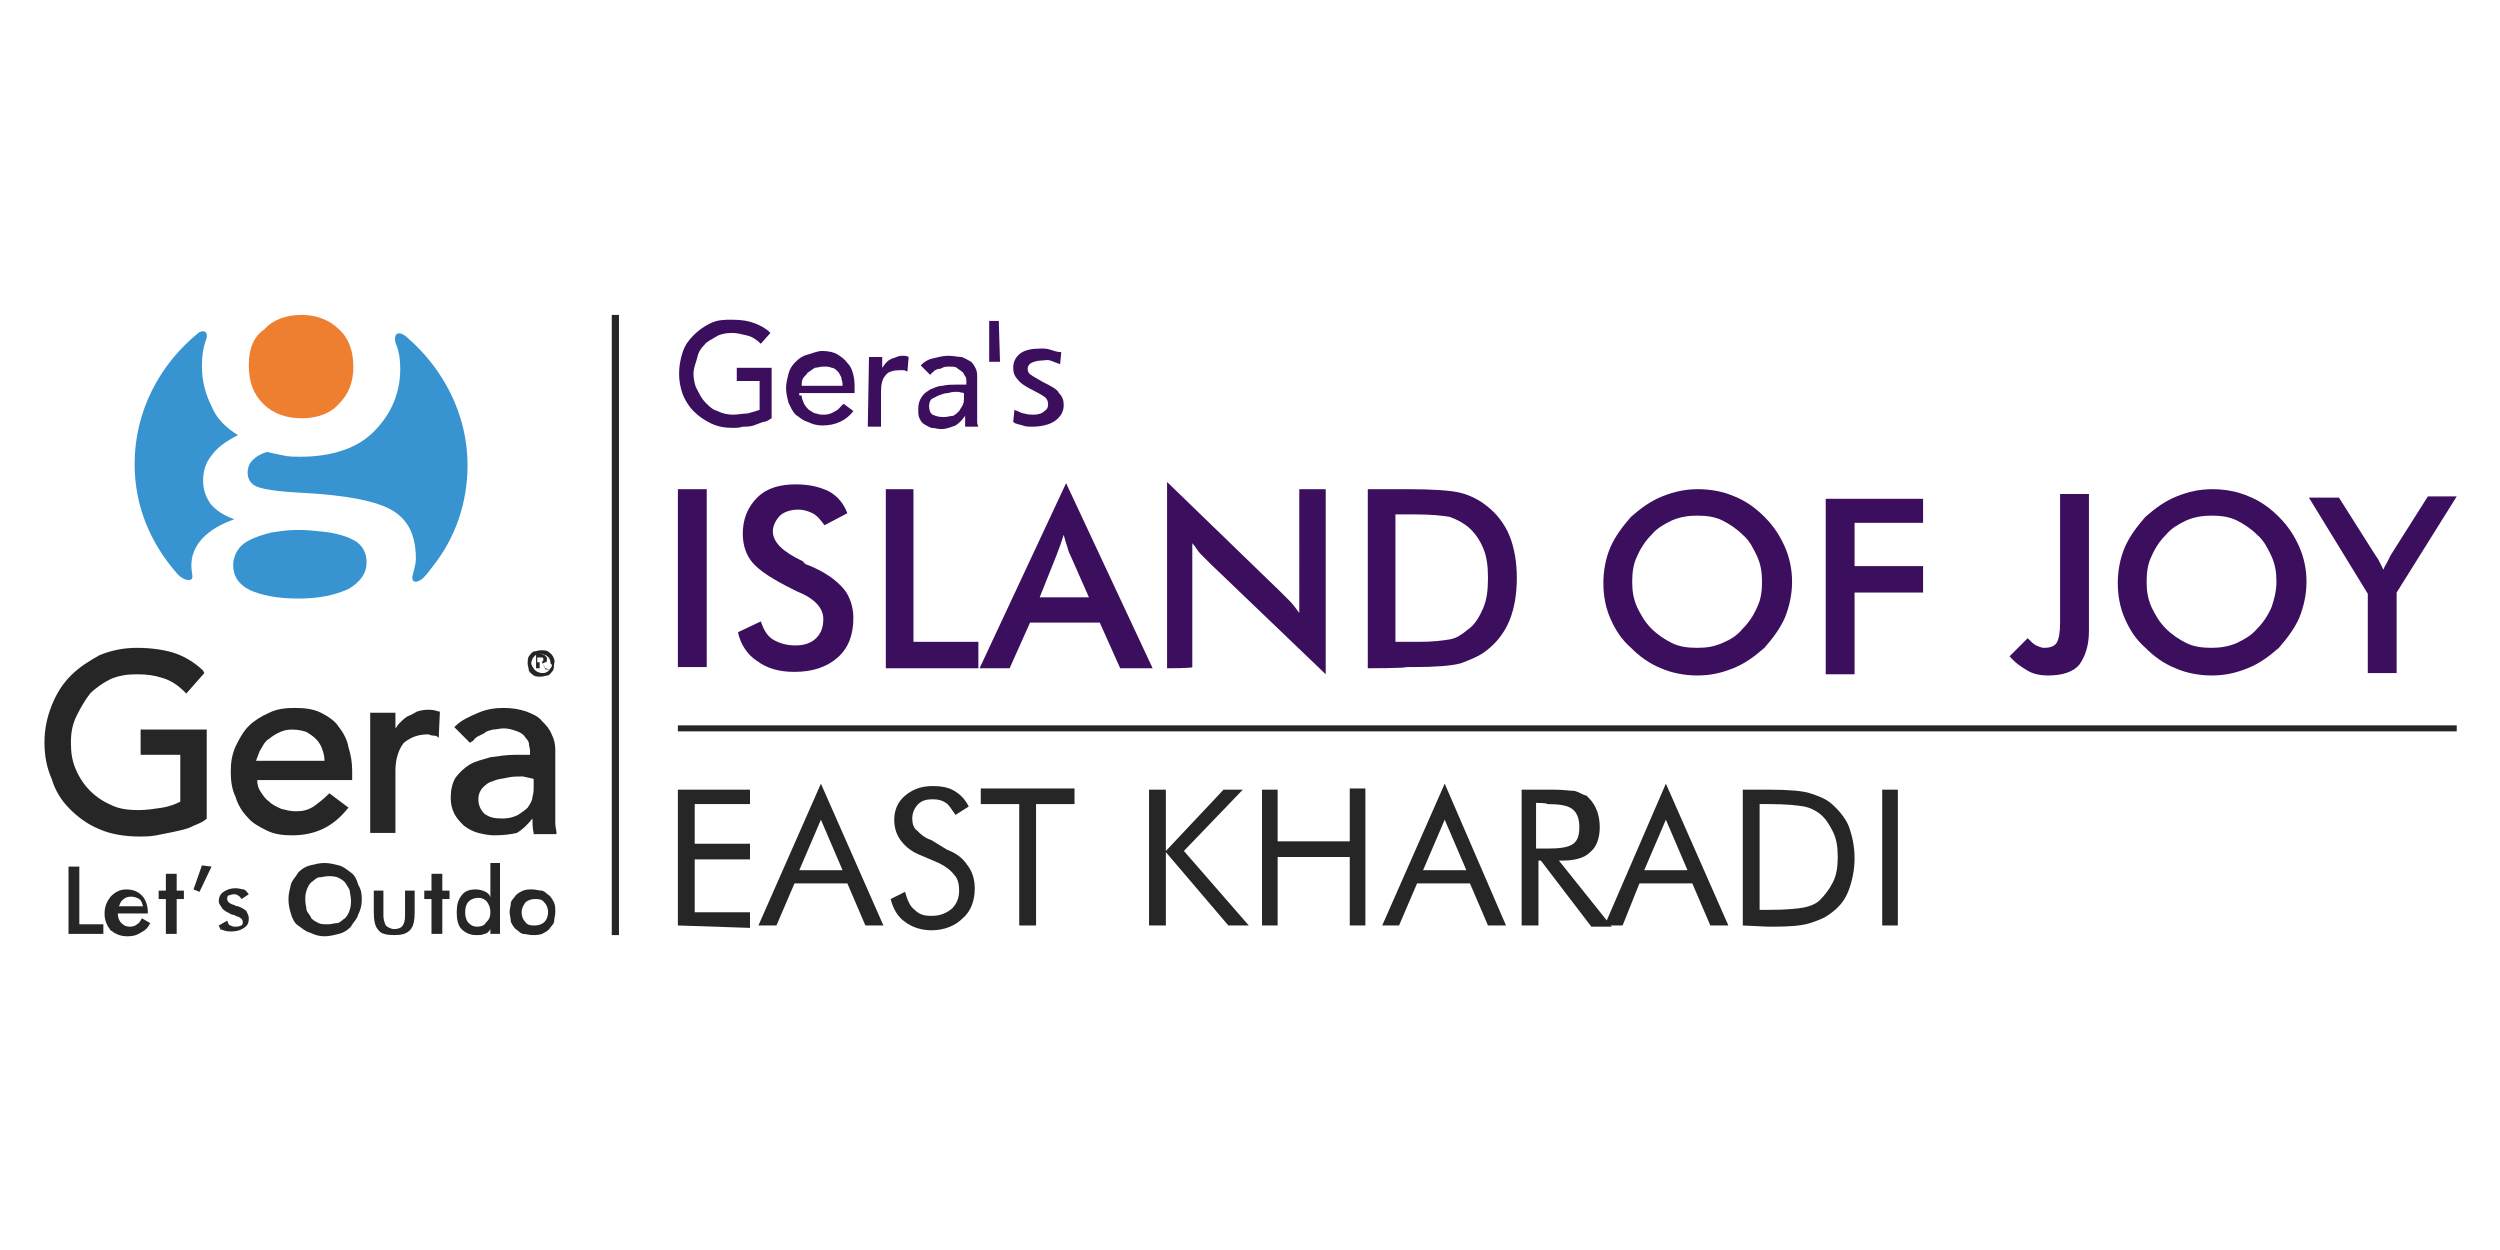 <?xml version="1.0" encoding="utf-8"?>
<!-- Generator: Adobe Illustrator 25.4.1, SVG Export Plug-In . SVG Version: 6.00 Build 0)  -->
<svg version="1.1" id="Layer_1" xmlns="http://www.w3.org/2000/svg" xmlns:xlink="http://www.w3.org/1999/xlink" x="0px" y="0px"
	 viewBox="0 0 208 104" style="enable-background:new 0 0 208 104;" xml:space="preserve">
<style type="text/css">
	.st0{fill:#EE7F30;}
	.st1{fill:#3794D1;}
	.st2{fill:#262626;}
	.st3{fill:#3B0E5E;}
	.st4{fill-rule:evenodd;clip-rule:evenodd;fill:#262626;}
	.st5{fill-rule:evenodd;clip-rule:evenodd;fill:#3B0E5E;}
	.st6{fill:none;stroke:#262626;stroke-width:0.5;stroke-miterlimit:10;}
</style>
<g>
	<g>
		<g>
			<path class="st0" d="M20.7,30.4c0,1.4,0.4,2.4,1.2,3.2c0.8,0.8,1.9,1.2,3.2,1.2c1.3,0,2.4-0.4,3.1-1.2c0.8-0.8,1.2-1.8,1.2-3.1
				c0-1.3-0.4-2.4-1.2-3.1c-0.8-0.8-1.9-1.2-3.1-1.2c-1.3,0-2.4,0.4-3.1,1.2C21.1,28,20.7,29,20.7,30.4"/>
			<path class="st1" d="M22.6,44.3c-1.2,0.3-1.9,0.6-2.4,1c-0.5,0.4-0.8,1.1-0.8,1.7c0,0.9,0.4,1.6,1.4,2.1c0.9,0.4,2.2,0.7,4,0.7
				s3.1-0.3,4.2-0.8c1-0.6,1.5-1.3,1.5-2.2c0-0.8-0.3-1.3-0.8-1.7c-0.6-0.4-1.7-0.8-3.2-0.9C24.9,44,23.8,44.1,22.6,44.3"/>
			<path class="st1" d="M33.9,28.1c3,2.6,5,6.4,5,10.6c0,3.1-1,6-2.8,8.3c-0.3,0.4-0.6,0.8-0.9,1.1c-0.1,0.1-0.4,0.3-0.6,0.3
				c-0.2,0-0.3-0.1-0.3-0.4c0.1-0.5,0.3-1,0.3-1.5c0-1.9-0.6-3.2-1.9-4c-1.3-0.8-3.8-1.3-7.6-1.5c-2-0.1-3.2-0.3-3.7-0.5
				s-0.8-0.6-0.8-1.2c0-0.3,0.1-0.7,0.4-1c0.3-0.3,0.6-0.5,1.2-0.7c0.4,0.1,1,0.2,1.4,0.3s1,0.1,1.4,0.1c2.4,0,4.5-0.6,5.9-1.9
				c1.4-1.3,2.4-3.1,2.4-5.4c0-0.8-0.1-1.5-0.4-2.2C32.7,27.5,33.4,27.6,33.9,28.1"/>
			<path class="st1" d="M16.5,27.7c0.1-0.1,0.8-0.4,0.7,0.4c-0.3,0.8-0.4,1.5-0.4,2.4c0,1.2,0.3,2.3,0.8,3.3c0.4,1,1.2,1.8,2.2,2.4
				c-1,0.5-1.8,1.1-2.2,1.7c-0.5,0.6-0.7,1.3-0.7,2.1c0,0.7,0.2,1.3,0.6,1.9c0.4,0.5,1.1,1,2,1.3c-2,0.7-4,2.1-3.5,4.6
				c0,0.1,0,0.1,0,0.1c0.1,0.5-0.6,0.5-1.2-0.1c-2.3-2.6-3.6-5.7-3.6-9.2C11.2,34.2,13.3,30.3,16.5,27.7"/>
		</g>
		<g>
			<g>
				<path class="st2" d="M11.6,69.6c-1.2,0-2.4-0.2-3.3-0.6c-1-0.4-1.8-1-2.5-1.7c-0.7-0.7-1.2-1.5-1.5-2.5c-0.4-0.9-0.6-1.9-0.6-3
					s0.2-2.1,0.6-3.1c0.4-1,0.9-1.8,1.6-2.5c0.7-0.7,1.5-1.2,2.4-1.7c1-0.4,2-0.6,3.1-0.6c1.3,0,2.5,0.2,3.3,0.5
					c0.8,0.3,1.6,0.8,2.2,1.4L17,56l-1.5,1.7l-0.1-0.1c-0.6-0.6-1.2-1-1.9-1.2c-0.6-0.2-1.3-0.3-2.1-0.3c-0.8,0-1.5,0.1-2.2,0.4
					c-0.6,0.3-1.2,0.7-1.7,1.2c-0.4,0.5-0.8,1.2-1.1,1.8C6,60.3,5.9,61,5.9,61.8c0,0.8,0.1,1.5,0.4,2.2c0.3,0.7,0.7,1.3,1.2,1.8
					c0.5,0.5,1.1,0.9,1.8,1.2c0.6,0.3,1.4,0.4,2.2,0.4c0.7,0,1.3-0.1,2-0.2c0.6-0.1,1.1-0.3,1.5-0.5v-3.9h-3.3v-2.1h5.5v7.4
					l-0.1,0.1c-0.4,0.3-0.8,0.4-1.2,0.6c-0.4,0.2-1,0.3-1.4,0.4c-0.5,0.1-1,0.2-1.5,0.3C12.5,69.6,12,69.6,11.6,69.6"/>
				<path class="st2" d="M24.3,69.5c-0.8,0-1.5-0.1-2.1-0.4S21,68.5,20.6,68c-0.4-0.4-0.8-1-1-1.7c-0.3-0.6-0.4-1.3-0.4-2.1
					c0-0.8,0.1-1.4,0.4-2.1c0.3-0.6,0.6-1.2,1.1-1.7c0.4-0.4,1-0.8,1.7-1.1c0.6-0.3,1.3-0.4,2.1-0.4c0.9,0,1.6,0.1,2.2,0.4
					s1.2,0.7,1.5,1.2c0.4,0.5,0.7,1.1,0.8,1.7c0.2,0.6,0.3,1.3,0.3,1.9v0.8h-7.9c0,0.4,0.1,0.7,0.3,1c0.2,0.3,0.4,0.6,0.7,0.8
					c0.3,0.3,0.6,0.4,1,0.6c0.4,0.1,0.8,0.2,1.2,0.2c0.6,0,1-0.1,1.5-0.4c0.4-0.3,0.8-0.6,1.2-1l0.1-0.1l1.6,1.2l-0.1,0.1
					C27.7,68.8,26.2,69.5,24.3,69.5 M21.3,63.3H27c0-0.4-0.1-0.7-0.2-1c-0.1-0.3-0.3-0.6-0.5-0.8c-0.3-0.3-0.5-0.4-0.8-0.6
					c-0.3-0.1-0.7-0.2-1.2-0.2s-0.8,0.1-1.2,0.3c-0.4,0.2-0.6,0.4-0.9,0.6c-0.3,0.3-0.4,0.6-0.6,0.9C21.5,62.8,21.4,63,21.3,63.3z"
					/>
				<path class="st2" d="M32.9,69.3h-2.1v-10h2.1v1.3c0.1-0.1,0.2-0.3,0.3-0.4c0.2-0.2,0.4-0.4,0.7-0.6c0.3-0.1,0.6-0.3,0.8-0.4
					c0.6-0.2,1.3-0.2,1.8,0h0.1l-0.1,2.2l-0.1-0.1c-0.1-0.1-0.3-0.1-0.4-0.1c-0.1,0-0.3-0.1-0.4-0.1c-0.9,0-1.5,0.3-2,0.7
					c-0.4,0.5-0.7,1.3-0.7,2.3L32.9,69.3L32.9,69.3z"/>
				<path class="st2" d="M41.1,69.5c-0.4,0-0.9-0.1-1.3-0.2c-0.4-0.1-0.8-0.3-1.2-0.6c-0.3-0.3-0.6-0.6-0.8-1s-0.3-0.8-0.3-1.3
					c0-0.6,0.1-1.2,0.4-1.7c0.3-0.4,0.7-0.8,1.2-1.1c0.5-0.3,1.1-0.4,1.7-0.6c0.7-0.1,1.4-0.2,2.1-0.2h1.2v-0.3
					c0-0.3-0.1-0.4-0.1-0.7c-0.1-0.3-0.3-0.4-0.4-0.6c-0.2-0.2-0.4-0.3-0.7-0.4c-0.3-0.1-0.6-0.2-1-0.2c-0.3,0-0.6,0.1-0.9,0.1
					c-0.3,0.1-0.5,0.1-0.7,0.3c-0.2,0.1-0.4,0.2-0.6,0.3c-0.1,0.1-0.2,0.1-0.3,0.3l-0.3,0.2l-1.3-1.3l0.1-0.1
					c0.5-0.5,1.2-0.8,1.9-1.1c0.7-0.3,1.4-0.4,2.1-0.4c0.7,0,1.3,0.1,1.9,0.3c0.5,0.2,1,0.4,1.3,0.8c0.3,0.3,0.6,0.6,0.8,1.1
					c0.2,0.4,0.3,0.8,0.3,1.3v5.1c0,0.4,0,0.6,0,1c0,0.3,0.1,0.6,0.1,0.8v0.1h-1.9v-0.1c-0.1-0.4-0.1-0.8-0.1-1.2
					c-0.4,0.5-0.8,0.9-1.3,1.2C42.6,69.4,41.9,69.5,41.1,69.5 M43.5,64.6c-0.4,0-0.9,0-1.3,0.1c-0.4,0.1-0.8,0.1-1.2,0.3
					c-0.4,0.1-0.6,0.3-0.9,0.6c-0.2,0.3-0.3,0.5-0.3,0.9c0,0.5,0.2,0.9,0.5,1.2c0.4,0.3,0.8,0.4,1.5,0.4c0.5,0,0.9-0.1,1.3-0.3
					c0.3-0.2,0.6-0.4,0.8-0.6c0.2-0.3,0.4-0.6,0.4-0.9c0.1-0.3,0.1-0.6,0.1-1v-0.5L43.5,64.6L43.5,64.6z"/>
				<path class="st2" d="M45,55.1h-0.3v-0.4h0.2c0.1,0,0.1,0,0.2,0c0.1,0,0.1,0.1,0.1,0.1v0.1c0,0.1,0,0.1-0.1,0.1
					C45.2,55.1,45.1,55.1,45,55.1 M45.4,55.6c-0.1-0.1-0.1-0.2-0.2-0.3c0,0-0.1-0.1-0.1-0.1c0.1,0,0.2-0.1,0.3-0.1s0.1-0.1,0.1-0.3
					c0-0.1,0-0.1-0.1-0.2s-0.1-0.1-0.1-0.1c-0.1,0-0.2-0.1-0.3-0.1h-0.4v1.2h0.3v-0.5h0.1c0.1,0,0.1,0,0.1,0.1
					c0.1,0.1,0.1,0.1,0.2,0.3l0.1,0.2h0.3L45.4,55.6z"/>
				<path class="st2" d="M45.8,55.6c-0.1,0.1-0.2,0.3-0.3,0.3c-0.1,0.1-0.3,0.1-0.4,0.1c-0.2,0-0.3-0.1-0.4-0.1
					c-0.1-0.1-0.3-0.2-0.3-0.3c-0.1-0.1-0.2-0.3-0.2-0.4c0-0.2,0.1-0.3,0.1-0.4c0.1-0.1,0.2-0.3,0.3-0.3c0.1-0.1,0.3-0.1,0.4-0.1
					c0.1,0,0.3,0.1,0.4,0.1c0.1,0.1,0.3,0.2,0.3,0.3c0.1,0.1,0.1,0.3,0.1,0.4C46,55.3,45.9,55.5,45.8,55.6 M46,54.6
					c-0.1-0.2-0.3-0.3-0.4-0.4c-0.2-0.1-0.4-0.1-0.6-0.1c-0.2,0-0.4,0.1-0.6,0.1c-0.2,0.1-0.3,0.3-0.4,0.4c-0.1,0.2-0.1,0.4-0.1,0.6
					s0.1,0.4,0.1,0.6c0.1,0.2,0.3,0.3,0.4,0.4c0.2,0.1,0.4,0.1,0.6,0.1c0.2,0,0.4-0.1,0.6-0.1c0.2-0.1,0.3-0.3,0.4-0.4
					c0.1-0.2,0.1-0.4,0.1-0.6C46.2,55,46.1,54.8,46,54.6z"/>
			</g>
			<g>
				<polygon class="st2" points="16.1,74 16.8,72 17.6,72.1 16.6,74.2 				"/>
				<g>
					<polygon class="st2" points="5.7,77.7 5.7,72.1 6.6,72.1 6.6,76.9 8.6,76.9 8.6,77.7 					"/>
					<path class="st2" d="M11.9,75.4c-0.1-0.3-0.1-0.4-0.3-0.6c-0.2-0.1-0.4-0.2-0.7-0.2c-0.3,0-0.5,0.1-0.6,0.2
						C10,75,10,75.2,9.9,75.4H11.9z M12.7,76H9.8c0,0.3,0.1,0.6,0.3,0.8c0.2,0.2,0.4,0.3,0.7,0.3c0.3,0,0.5-0.1,0.6-0.2
						c0.2-0.1,0.3-0.3,0.4-0.5l0.7,0.4c-0.2,0.4-0.4,0.6-0.8,0.8c-0.3,0.2-0.6,0.3-1.1,0.3c-0.6,0-1-0.2-1.4-0.5
						c-0.3-0.4-0.5-0.8-0.5-1.4c0-0.6,0.2-1,0.5-1.4c0.4-0.4,0.8-0.6,1.3-0.6c0.6,0,1,0.2,1.3,0.5s0.5,0.8,0.5,1.4V76H12.7z"/>
					<polygon class="st2" points="13.8,77.7 13.8,74.8 13.2,74.8 13.2,74.1 13.8,74.1 13.8,72.7 14.7,72.7 14.7,74.1 15.3,74.1 
						15.3,74.8 14.7,74.8 14.7,77.7 					"/>
					<path class="st2" d="M18.2,77l0.7-0.4C19,76.8,19,77,19.2,77c0.1,0.1,0.3,0.1,0.5,0.1s0.3-0.1,0.4-0.1c0.1-0.1,0.1-0.2,0.1-0.3
						c0-0.2-0.2-0.4-0.6-0.5c-0.1-0.1-0.3-0.1-0.3-0.1c-0.4-0.2-0.6-0.3-0.8-0.5c-0.1-0.2-0.3-0.4-0.3-0.6c0-0.3,0.1-0.6,0.4-0.8
						c0.3-0.2,0.6-0.3,1-0.3c0.3,0,0.5,0.1,0.7,0.1c0.2,0.1,0.3,0.3,0.4,0.4l-0.6,0.4c-0.1-0.1-0.1-0.2-0.3-0.3
						c-0.1-0.1-0.3-0.1-0.4-0.1c-0.1,0-0.3,0.1-0.4,0.1c-0.1,0.1-0.1,0.2-0.1,0.3c0,0.2,0.2,0.4,0.6,0.5c0.1,0.1,0.3,0.1,0.3,0.1
						c0.3,0.1,0.6,0.3,0.7,0.4c0.1,0.2,0.2,0.4,0.2,0.6c0,0.4-0.1,0.6-0.4,0.8c-0.3,0.2-0.6,0.3-1.1,0.3c-0.4,0-0.6-0.1-0.9-0.2
						C18.5,77.5,18.3,77.3,18.2,77"/>
					<path class="st2" d="M29.2,74.9c0-0.3-0.1-0.6-0.1-0.8c-0.1-0.3-0.3-0.5-0.4-0.7c-0.2-0.2-0.4-0.3-0.6-0.4
						c-0.3-0.1-0.5-0.1-0.8-0.1s-0.5,0.1-0.8,0.1c-0.3,0.1-0.4,0.3-0.6,0.4c-0.2,0.2-0.3,0.4-0.4,0.7c-0.1,0.3-0.1,0.5-0.1,0.8
						c0,0.3,0.1,0.6,0.1,0.8c0.1,0.3,0.3,0.4,0.4,0.7c0.2,0.2,0.4,0.3,0.6,0.4s0.5,0.1,0.8,0.1s0.5-0.1,0.8-0.1
						c0.3-0.1,0.4-0.3,0.6-0.4c0.2-0.2,0.3-0.4,0.4-0.7C29.2,75.4,29.2,75.2,29.2,74.9 M30.1,74.9c0,0.4-0.1,0.8-0.3,1.2
						c-0.1,0.4-0.4,0.6-0.6,1c-0.3,0.3-0.6,0.5-1,0.6c-0.4,0.1-0.8,0.2-1.2,0.2s-0.8-0.1-1.2-0.3c-0.4-0.1-0.7-0.4-1-0.6
						s-0.5-0.6-0.6-1c-0.1-0.3-0.2-0.7-0.2-1.2c0-0.4,0.1-0.8,0.2-1.2c0.1-0.4,0.4-0.6,0.6-1c0.3-0.3,0.6-0.5,1-0.6
						c0.4-0.1,0.8-0.2,1.2-0.2s0.8,0.1,1.2,0.2c0.4,0.1,0.7,0.4,1,0.6s0.5,0.6,0.6,1C30.1,74.1,30.1,74.5,30.1,74.9z"/>
					<path class="st2" d="M31.9,74.1v2.1c0,0.3,0.1,0.6,0.2,0.8c0.1,0.1,0.4,0.3,0.7,0.3s0.6-0.1,0.7-0.3c0.1-0.1,0.2-0.4,0.2-0.8
						v-2.1h0.8v1.8c0,0.7-0.1,1.2-0.4,1.5c-0.3,0.3-0.7,0.4-1.3,0.4c-0.6,0-1.1-0.1-1.3-0.4c-0.3-0.3-0.4-0.8-0.4-1.5v-1.8H31.9z"/>
					<polygon class="st2" points="35.9,77.7 35.9,74.8 35.3,74.8 35.3,74.1 35.9,74.1 35.9,72.7 36.8,72.7 36.8,74.1 37.4,74.1 
						37.4,74.8 36.8,74.8 36.8,77.7 					"/>
					<path class="st2" d="M40.8,75.9c0-0.4-0.1-0.6-0.3-0.9c-0.2-0.2-0.4-0.3-0.7-0.3c-0.3,0-0.6,0.1-0.8,0.3
						c-0.2,0.2-0.3,0.5-0.3,0.9s0.1,0.7,0.3,0.9c0.2,0.2,0.4,0.3,0.7,0.3c0.3,0,0.6-0.1,0.7-0.3C40.7,76.5,40.8,76.3,40.8,75.9
						 M40.8,71.8h0.8v5.9h-0.8v-0.4c-0.1,0.2-0.3,0.4-0.5,0.4c-0.2,0.1-0.4,0.1-0.7,0.1c-0.5,0-0.9-0.2-1.2-0.5s-0.4-0.8-0.4-1.4
						c0-0.6,0.1-1,0.4-1.4s0.7-0.5,1.2-0.5c0.3,0,0.6,0.1,0.8,0.2c0.2,0.1,0.4,0.3,0.4,0.5L40.8,71.8L40.8,71.8z"/>
					<path class="st2" d="M45.6,75.9c0-0.3-0.1-0.6-0.3-0.8c-0.2-0.3-0.5-0.3-0.8-0.3c-0.3,0-0.6,0.1-0.8,0.3
						c-0.2,0.3-0.3,0.5-0.3,0.8c0,0.3,0.1,0.6,0.3,0.8c0.2,0.3,0.5,0.3,0.8,0.3c0.3,0,0.6-0.1,0.8-0.3S45.6,76.2,45.6,75.9
						 M42.4,75.9c0-0.3,0.1-0.5,0.1-0.8c0.1-0.3,0.3-0.4,0.4-0.6c0.2-0.2,0.4-0.3,0.6-0.4c0.3-0.1,0.5-0.1,0.8-0.1s0.5,0.1,0.8,0.1
						c0.3,0.1,0.4,0.3,0.6,0.4c0.2,0.2,0.3,0.4,0.4,0.6c0.1,0.3,0.1,0.4,0.1,0.8c0,0.3-0.1,0.5-0.1,0.8c-0.1,0.3-0.3,0.4-0.4,0.6
						c-0.2,0.2-0.4,0.3-0.6,0.4c-0.3,0.1-0.5,0.1-0.8,0.1c-0.3,0-0.5-0.1-0.8-0.1c-0.3-0.1-0.4-0.3-0.6-0.4
						c-0.2-0.2-0.3-0.4-0.4-0.6C42.5,76.4,42.4,76.1,42.4,75.9z"/>
				</g>
			</g>
		</g>
	</g>
	<rect x="50.9" y="26.2" class="st4" width="0.6" height="51.6"/>
	<g>
		<g>
			<path class="st3" d="M149.1,48.4c0,1-0.2,2-0.6,3c-0.4,0.9-1,1.7-1.7,2.5c-0.8,0.7-1.6,1.3-2.6,1.7s-1.9,0.6-3,0.6
				c-1,0-2.1-0.2-3-0.6c-1-0.4-1.8-1-2.5-1.7c-0.8-0.7-1.3-1.5-1.7-2.4s-0.6-1.9-0.6-3c0-1,0.2-2.1,0.6-3c0.4-0.9,1-1.7,1.7-2.5
				c0.8-0.7,1.6-1.3,2.6-1.7c1-0.4,1.9-0.6,3-0.6c1,0,2.1,0.2,3,0.6c1,0.4,1.8,1,2.5,1.7c0.8,0.8,1.3,1.6,1.7,2.5
				C148.9,46.4,149.1,47.4,149.1,48.4 M146.6,48.4c0-0.8-0.1-1.4-0.4-2.1c-0.3-0.6-0.6-1.3-1.2-1.8c-0.5-0.5-1.1-0.9-1.7-1.2
				c-0.6-0.3-1.3-0.4-2.1-0.4c-0.7,0-1.4,0.1-2.1,0.4c-0.6,0.3-1.2,0.6-1.7,1.2c-0.5,0.5-0.9,1.1-1.2,1.8c-0.3,0.6-0.4,1.3-0.4,2.1
				s0.1,1.4,0.4,2.1c0.3,0.6,0.6,1.2,1.2,1.8c0.5,0.5,1.1,0.9,1.7,1.2c0.6,0.3,1.3,0.4,2.1,0.4s1.4-0.1,2.1-0.4s1.2-0.6,1.7-1.2
				c0.5-0.5,0.9-1.1,1.2-1.8C146.5,49.9,146.6,49.2,146.6,48.4z"/>
			<polygon class="st3" points="151.9,56.1 151.9,41.5 160,41.5 160,43.5 154.3,43.5 154.3,47.1 160,47.1 160,49.3 154.3,49.3 
				154.3,56.1 			"/>
			<path class="st3" d="M168.7,53.1c0.3,0.3,0.5,0.5,0.7,0.6c0.3,0.1,0.4,0.2,0.7,0.2c0.4,0,0.8-0.1,1-0.4c0.2-0.3,0.3-0.9,0.3-1.7
				V41.1h2.4v11.4c0,1.2-0.3,2.1-0.8,2.8c-0.5,0.6-1.4,0.9-2.6,0.9c-0.6,0-1.2-0.1-1.7-0.4c-0.5-0.3-1-0.6-1.5-1.2L168.7,53.1z"/>
			<path class="st3" d="M191.9,48.4c0,1-0.2,2-0.6,3c-0.4,0.9-1,1.7-1.7,2.5c-0.8,0.7-1.6,1.3-2.6,1.7s-1.9,0.6-3,0.6
				c-1,0-2.1-0.2-3-0.6c-1-0.4-1.8-1-2.5-1.7c-0.8-0.7-1.3-1.5-1.7-2.4s-0.6-1.9-0.6-3c0-1,0.2-2.1,0.6-3c0.4-0.9,1-1.7,1.7-2.5
				c0.8-0.7,1.6-1.3,2.6-1.7c1-0.4,1.9-0.6,3-0.6c1,0,2.1,0.2,3,0.6c1,0.4,1.8,1,2.5,1.7c0.8,0.8,1.3,1.6,1.7,2.5
				C191.7,46.4,191.9,47.4,191.9,48.4 M189.4,48.4c0-0.8-0.1-1.4-0.4-2.1c-0.3-0.6-0.6-1.3-1.2-1.8c-0.5-0.5-1.1-0.9-1.7-1.2
				c-0.6-0.3-1.3-0.4-2.1-0.4c-0.7,0-1.4,0.1-2.1,0.4c-0.6,0.3-1.2,0.6-1.7,1.2c-0.5,0.5-0.9,1.1-1.2,1.8c-0.3,0.6-0.4,1.3-0.4,2.1
				s0.1,1.4,0.4,2.1c0.3,0.6,0.6,1.2,1.2,1.8c0.5,0.5,1.1,0.9,1.7,1.2c0.6,0.3,1.3,0.4,2.1,0.4c0.7,0,1.4-0.1,2.1-0.4
				c0.6-0.3,1.2-0.6,1.7-1.2c0.5-0.5,0.9-1.1,1.2-1.8C189.2,49.9,189.4,49.2,189.4,48.4z"/>
			<path class="st3" d="M197,56.1v-6.7l-4.9-8h2.5l3.1,4.9c0.1,0.1,0.2,0.3,0.3,0.5c0.1,0.2,0.2,0.4,0.3,0.6
				c0.1-0.3,0.2-0.4,0.3-0.6s0.2-0.4,0.3-0.6l3.1-4.9h2.4l-5,8v6.7H197z"/>
			<rect x="56.4" y="40.7" class="st3" width="2.4" height="14.8"/>
			<path class="st3" d="M61.4,52.6l1.9-0.9c0.2,0.6,0.5,1.2,1,1.5c0.5,0.3,1.1,0.5,1.9,0.5c0.7,0,1.3-0.2,1.7-0.6
				c0.4-0.4,0.6-0.9,0.6-1.6c0-0.9-0.7-1.7-2.2-2.3c-0.2-0.1-0.4-0.2-0.4-0.2c-1.6-0.8-2.7-1.5-3.3-2.2c-0.5-0.6-0.8-1.4-0.8-2.4
				c0-1.2,0.4-2.2,1.2-3c0.8-0.8,1.9-1.1,3.2-1.1c1.1,0,2,0.2,2.8,0.6c0.7,0.4,1.2,1,1.5,1.8l-1.9,1c-0.3-0.4-0.6-0.8-1-1
				c-0.4-0.2-0.8-0.3-1.2-0.3c-0.6,0-1.2,0.2-1.5,0.5s-0.6,0.8-0.6,1.3c0,0.9,0.8,1.7,2.5,2.5C67,47,67.2,47,67.2,47
				c1.5,0.6,2.4,1.3,3,2c0.5,0.6,0.8,1.5,0.8,2.4c0,1.4-0.4,2.5-1.3,3.3c-0.9,0.8-2.1,1.2-3.6,1.2c-1.3,0-2.3-0.3-3.1-0.9
				C62.2,54.5,61.6,53.6,61.4,52.6"/>
			<polygon class="st3" points="73.7,55.6 73.7,40.7 76,40.7 76,53.4 81.4,53.4 81.4,55.6 			"/>
			<path class="st3" d="M93.2,55.6l-1.7-3.8h-5.8l-1.7,3.8h-2.5l7.2-15.4l7.2,15.4H93.2z M86.5,49.7h4.1l-1.5-3.4
				c-0.1-0.2-0.2-0.4-0.3-0.8c-0.1-0.3-0.2-0.6-0.3-1c-0.1,0.3-0.2,0.6-0.3,0.9c-0.1,0.3-0.2,0.5-0.3,0.8L86.5,49.7z"/>
			<path class="st3" d="M97.1,55.6V40.1l9.4,9.1c0.3,0.3,0.5,0.5,0.8,0.8c0.3,0.3,0.5,0.6,0.8,1V40.7h2.2v15.4l-9.6-9.2
				c-0.3-0.3-0.5-0.5-0.8-0.8c-0.3-0.3-0.4-0.6-0.7-0.9v10.3C99.3,55.6,97.1,55.6,97.1,55.6z"/>
			<path class="st3" d="M113.8,55.6V40.7h3.3c2.1,0,3.6,0.1,4.4,0.3c0.8,0.2,1.6,0.6,2.2,1.1c0.8,0.6,1.5,1.5,1.9,2.5
				c0.4,1,0.6,2.2,0.6,3.5c0,1.3-0.2,2.5-0.6,3.5c-0.4,1-1.1,1.9-1.9,2.5c-0.6,0.5-1.4,0.8-2.2,1.1c-0.8,0.2-2.1,0.3-3.9,0.3H117
				C117,55.6,113.8,55.6,113.8,55.6z M116.1,53.4h2c1.1,0,1.9-0.1,2.5-0.2s1-0.4,1.5-0.8c0.6-0.4,1-1.1,1.3-1.8
				c0.3-0.7,0.4-1.5,0.4-2.5c0-1-0.1-1.8-0.4-2.5c-0.3-0.7-0.7-1.3-1.3-1.8c-0.4-0.3-0.9-0.6-1.5-0.8c-0.6-0.1-1.5-0.2-2.8-0.2H117
				h-0.9L116.1,53.4L116.1,53.4z"/>
		</g>
		<path class="st5" d="M64.2,30.6v4.2c-0.2,0.1-0.4,0.3-0.7,0.3c-0.3,0.1-0.5,0.2-0.8,0.3c-0.3,0.1-0.6,0.1-0.9,0.1
			c-0.3,0.1-0.6,0.1-0.8,0.1c-0.7,0-1.3-0.1-1.9-0.4s-1-0.6-1.4-1c-0.4-0.4-0.7-0.9-0.9-1.4c-0.2-0.6-0.3-1.1-0.3-1.7
			s0.1-1.2,0.3-1.8c0.2-0.6,0.5-1,0.9-1.4s0.8-0.7,1.4-1c0.6-0.3,1.2-0.3,1.8-0.3c0.8,0,1.4,0.1,1.9,0.3c0.5,0.2,0.9,0.4,1.3,0.8
			l-0.8,0.9c-0.3-0.3-0.7-0.6-1.2-0.7c-0.4-0.1-0.8-0.2-1.2-0.2c-0.5,0-1,0.1-1.3,0.3s-0.8,0.4-1,0.7c-0.3,0.3-0.5,0.6-0.6,1.1
			c-0.1,0.4-0.3,0.8-0.3,1.3c0,0.4,0.1,1,0.3,1.3c0.2,0.4,0.4,0.8,0.7,1.1s0.6,0.6,1,0.7c0.4,0.2,0.8,0.3,1.3,0.3
			c0.4,0,0.8-0.1,1.2-0.1c0.4-0.1,0.7-0.2,1-0.3v-2.4h-1.9v-1.1L64.2,30.6L64.2,30.6z M88.3,29.3l-0.1,1c-0.3-0.1-0.5-0.2-0.8-0.3
			S86.9,30,86.6,30s-0.6,0.1-0.8,0.2c-0.2,0.1-0.3,0.3-0.3,0.5s0.1,0.4,0.3,0.5c0.1,0.1,0.5,0.3,1,0.6c0.6,0.3,1.2,0.6,1.3,0.9
			c0.3,0.3,0.4,0.6,0.4,1c0,0.6-0.3,1-0.7,1.3c-0.4,0.3-1.1,0.5-1.9,0.5c-0.3,0-0.6,0-0.8-0.1c-0.3-0.1-0.6-0.1-0.8-0.3l0.1-1
			c0.3,0.1,0.6,0.3,0.8,0.3c0.3,0.1,0.6,0.1,0.8,0.1c0.4,0,0.7-0.1,0.9-0.3c0.3-0.2,0.3-0.4,0.3-0.6c0-0.2-0.1-0.4-0.2-0.5
			c-0.1-0.1-0.4-0.3-1-0.6c-0.6-0.3-1.1-0.6-1.3-0.9c-0.3-0.3-0.4-0.6-0.4-1c0-0.5,0.2-0.9,0.6-1.2c0.4-0.3,1-0.4,1.7-0.4
			c0.3,0,0.5,0,0.8,0.1C87.7,29.2,88,29.3,88.3,29.3z M83.2,30.1h-0.9v-3.4h0.8L83.2,30.1L83.2,30.1z M70.1,32
			c0-0.3-0.1-0.4-0.1-0.6c-0.1-0.2-0.2-0.4-0.3-0.5c-0.1-0.1-0.3-0.3-0.5-0.3c-0.2-0.1-0.4-0.1-0.7-0.1c-0.3,0-0.5,0.1-0.7,0.1
			c-0.2,0.1-0.4,0.3-0.6,0.4c-0.1,0.2-0.3,0.3-0.4,0.5c-0.1,0.2-0.1,0.4-0.1,0.6H70.1z M66.7,32.9c0,0.3,0.1,0.4,0.2,0.7
			c0.1,0.2,0.3,0.4,0.4,0.5c0.2,0.1,0.4,0.3,0.6,0.3c0.3,0.1,0.4,0.1,0.7,0.1c0.3,0,0.6-0.1,0.9-0.3c0.3-0.1,0.4-0.4,0.7-0.6
			l0.8,0.6c-0.6,0.8-1.5,1.2-2.6,1.2c-0.4,0-0.8-0.1-1.2-0.3c-0.4-0.1-0.7-0.4-1-0.6c-0.3-0.3-0.4-0.6-0.6-1
			c-0.1-0.4-0.2-0.8-0.2-1.2c0-0.4,0.1-0.8,0.2-1.2c0.1-0.4,0.3-0.7,0.6-1c0.3-0.3,0.6-0.5,1-0.6c0.4-0.1,0.8-0.3,1.2-0.3
			c0.5,0,1,0.1,1.3,0.3c0.3,0.2,0.6,0.4,0.8,0.7c0.3,0.3,0.4,0.6,0.5,1c0.1,0.4,0.1,0.7,0.1,1.1v0.4h-4.6V32.9z M72.3,29.7h1.1v0.9
			l0,0c0.1-0.1,0.2-0.3,0.3-0.4c0.1-0.1,0.3-0.3,0.4-0.3c0.1-0.1,0.3-0.1,0.5-0.2s0.4-0.1,0.5-0.1c0.2,0,0.3,0,0.5,0.1l-0.1,1.2
			c-0.1,0-0.2-0.1-0.3-0.1c-0.1,0-0.2,0-0.3,0c-0.5,0-1,0.1-1.2,0.4c-0.3,0.3-0.4,0.8-0.4,1.4v2.9h-1.1L72.3,29.7L72.3,29.7z
			 M79.7,32.6c-0.3,0-0.5,0-0.8,0.1c-0.3,0-0.5,0.1-0.8,0.2c-0.2,0.1-0.4,0.2-0.6,0.3c-0.1,0.1-0.2,0.3-0.2,0.6
			c0,0.3,0.1,0.6,0.3,0.7s0.5,0.2,0.9,0.2c0.3,0,0.6-0.1,0.8-0.1c0.2-0.1,0.4-0.3,0.5-0.4c0.1-0.2,0.2-0.3,0.3-0.5
			c0.1-0.2,0.1-0.4,0.1-0.6v-0.4L79.7,32.6L79.7,32.6z M76.6,30.4c0.3-0.3,0.6-0.5,1.1-0.6c0.4-0.1,0.8-0.2,1.2-0.2
			c0.4,0,0.8,0.1,1.1,0.1c0.3,0.1,0.6,0.3,0.8,0.4c0.2,0.2,0.3,0.4,0.4,0.6c0.1,0.3,0.1,0.4,0.1,0.7v3c0,0.2,0,0.4,0,0.6
			s0,0.3,0.1,0.5h-1.1c0-0.3,0-0.6,0-0.9l0,0c-0.3,0.4-0.5,0.6-0.8,0.8c-0.3,0.1-0.7,0.3-1.2,0.3c-0.3,0-0.5-0.1-0.8-0.1
			c-0.3-0.1-0.4-0.2-0.6-0.3s-0.3-0.3-0.4-0.5c-0.1-0.2-0.1-0.4-0.1-0.8c0-0.4,0.1-0.7,0.3-1c0.2-0.3,0.4-0.4,0.7-0.6
			c0.3-0.1,0.6-0.3,1-0.3c0.4-0.1,0.8-0.1,1.2-0.1h0.8v-0.3c0-0.1,0-0.3-0.1-0.4c-0.1-0.1-0.1-0.3-0.3-0.4c-0.1-0.1-0.3-0.2-0.4-0.3
			s-0.4-0.1-0.6-0.1c-0.2,0-0.4,0-0.6,0.1c-0.1,0.1-0.3,0.1-0.4,0.1c-0.1,0.1-0.3,0.1-0.3,0.2c-0.1,0.1-0.2,0.1-0.3,0.3L76.6,30.4z"
			/>
		<g>
			<path class="st2" d="M56.4,77V65.7h6v1.2h-4.6v3.3h4.6v1.3h-4.6v4.4h4.6v1.3L56.4,77L56.4,77z"/>
			<path class="st2" d="M68.3,65.2L73.5,77H72l-1.5-3.5h-4.4L64.6,77h-1.5L68.3,65.2z M68.3,68.2l-1.8,4.2h3.6L68.3,68.2z"/>
			<path class="st2" d="M78.8,70.7c0.8,0.3,1.3,0.7,1.7,1.3c0.4,0.5,0.6,1.2,0.6,1.9c0,1-0.3,1.9-1,2.5c-0.6,0.6-1.5,1-2.6,1
				c-0.9,0-1.7-0.3-2.2-0.7c-0.6-0.4-1-1.1-1.2-1.9l1.2-0.6c0.2,0.7,0.4,1.2,0.8,1.5c0.4,0.4,0.8,0.5,1.4,0.5c0.7,0,1.2-0.2,1.7-0.6
				c0.4-0.4,0.6-0.9,0.6-1.5c0-0.5-0.1-1-0.4-1.3c-0.3-0.4-0.7-0.7-1.3-1l-1.4-0.6c-0.8-0.3-1.3-0.7-1.7-1.2
				c-0.4-0.5-0.6-1.1-0.6-1.8c0-0.8,0.3-1.5,0.9-2s1.3-0.8,2.3-0.8c0.7,0,1.3,0.1,1.8,0.4c0.5,0.3,0.9,0.7,1.2,1.3l-1.1,0.7
				c-0.3-0.4-0.5-0.8-0.8-1c-0.3-0.2-0.6-0.3-1.1-0.3c-0.5,0-0.9,0.1-1.2,0.4c-0.3,0.3-0.5,0.7-0.5,1.2c0,0.4,0.1,0.8,0.4,1
				c0.3,0.3,0.6,0.6,1.2,0.8L78.8,70.7z"/>
			<path class="st2" d="M84.8,77V66.9h-3.2v-1.3h7.8v1.3h-3.2V77H84.8z"/>
			<path class="st2" d="M95.6,77V65.7H97v5.1l4.8-5.1h1.6l-4.9,5.1l5.4,6.2h-1.7L97,70.9V77H95.6z"/>
			<path class="st2" d="M105,77V65.7h1.3V70h6v-4.4h1.3V77h-1.3v-5.7h-6V77H105z"/>
			<path class="st2" d="M120.2,65.2l5.1,11.8h-1.5l-1.5-3.5h-4.4l-1.5,3.5H115L120.2,65.2z M120.2,68.2l-1.8,4.2h3.6L120.2,68.2z"/>
			<path class="st2" d="M126.6,77V65.7h2.7c0.8,0,1.3,0.1,1.7,0.1c0.4,0.1,0.6,0.3,1,0.4c0.3,0.3,0.6,0.6,0.8,1.1
				c0.2,0.4,0.3,1,0.3,1.5c0,1-0.3,1.7-0.8,2.1c-0.5,0.5-1.3,0.7-2.3,0.7h-0.3l4.4,5.5h-1.7l-4.2-5.5h-0.2V77H126.6z M127.8,66.8
				v3.8h1c1,0,1.7-0.1,2.1-0.4c0.4-0.3,0.5-0.8,0.5-1.4c0-0.7-0.2-1.2-0.6-1.5c-0.4-0.3-1.1-0.4-2.1-0.4
				C128.8,66.8,127.8,66.8,127.8,66.8z"/>
			<path class="st2" d="M138.6,65.2l5.2,11.8h-1.5l-1.5-3.5h-4.4L135,77h-1.5L138.6,65.2z M138.6,68.2l-1.8,4.2h3.6L138.6,68.2z"/>
			<path class="st2" d="M145,77V65.7h2.2c1.6,0,2.8,0.1,3.4,0.3c0.6,0.2,1.2,0.4,1.7,0.8c0.6,0.5,1.2,1.2,1.5,1.9
				c0.3,0.8,0.5,1.7,0.5,2.7c0,1-0.2,1.9-0.5,2.7c-0.3,0.8-0.8,1.4-1.5,1.9c-0.5,0.4-1.1,0.6-1.7,0.8c-0.6,0.2-1.6,0.3-3,0.3h-0.5
				L145,77L145,77z M146.4,75.7h0.8c1.4,0,2.4-0.1,2.9-0.2c0.5-0.1,1-0.3,1.3-0.6c0.4-0.4,0.8-0.9,1.1-1.5c0.3-0.6,0.4-1.3,0.4-2.1
				c0-0.8-0.1-1.5-0.4-2.1c-0.3-0.6-0.6-1.1-1.1-1.5c-0.4-0.3-0.8-0.5-1.3-0.6c-0.6-0.1-1.5-0.2-2.9-0.2h-0.8V75.7z"/>
			<path class="st2" d="M156.6,77V65.7h1.3V77H156.6z"/>
		</g>
		<line class="st6" x1="56.4" y1="60.6" x2="204.4" y2="60.6"/>
	</g>
</g>
</svg>
